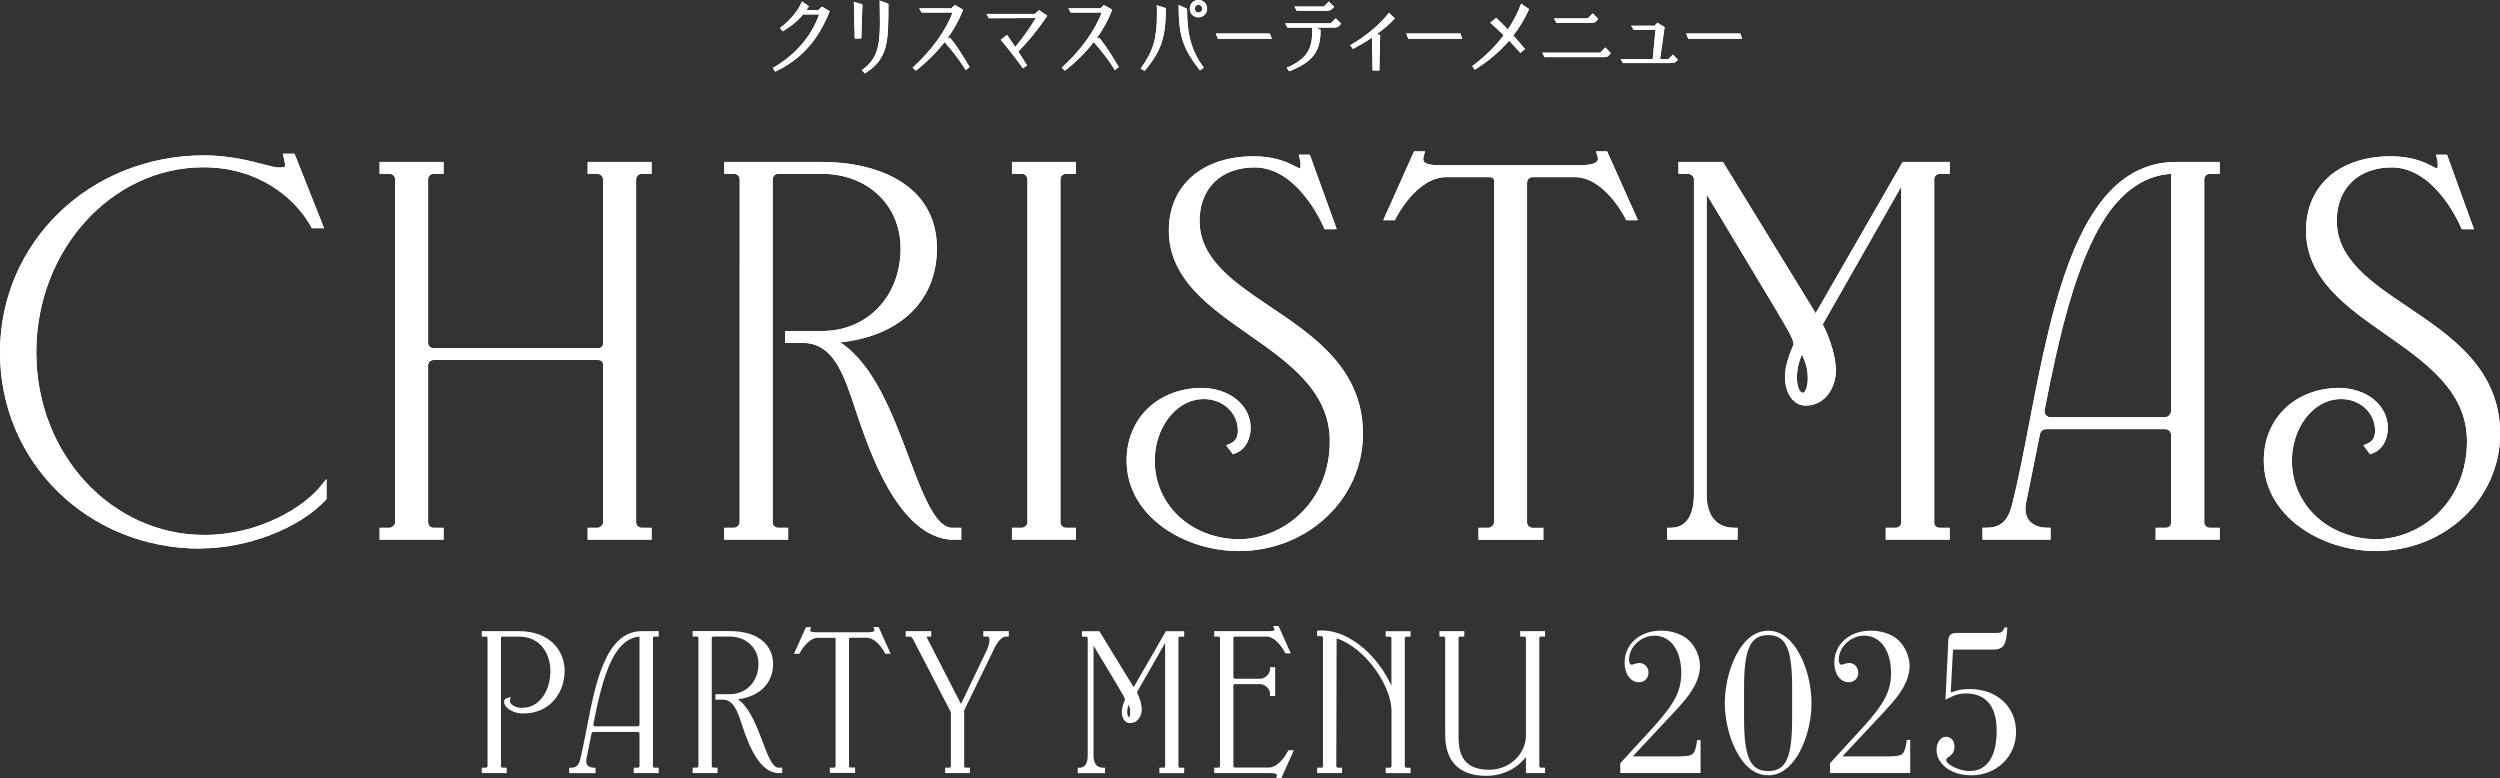 <?xml version="1.0" encoding="UTF-8"?>
<svg id="_レイヤー_2" data-name="レイヤー 2" xmlns="http://www.w3.org/2000/svg" viewBox="0 0 403.67 125.66">
  <rect x="0" y="0" width="403.67" height="125.66" fill="#333333" stroke="none"/>
  <defs>
    <style>
      .cls-1 {
        fill: #fff;
      }
    </style>
  </defs>
  <g id="_レイヤー_1-2" data-name="レイヤー 1">
    <g>
      <path class="cls-1" d="M32.33,88.58C14.2,88.58,0,74.67,0,56.9s14.49-31.81,32.99-31.81c4.03,0,7.43.89,9.69,1.48,1.04.27,1.85.48,2.26.48.88,0,1.03-.13,1.05-.16.12-.15-.07-1.01-.16-1.38l-.16-.69h1.88l4.78,12.03h-1.96l-.16-.29c-2.58-4.62-8.49-9.55-17.35-9.55-14.89,0-27,13.41-27,29.88s12.17,29.49,27.13,29.49c9.08,0,16.17-4.66,18.72-7.8l1.01-1.24v3.26l-.15.16c-4.31,4.59-12.63,7.79-20.23,7.79"/>
      <path class="cls-1" d="M32.33,88.58C14.2,88.58,0,74.67,0,56.9s14.49-31.81,32.99-31.81c4.03,0,7.43.89,9.69,1.48,1.04.27,1.85.48,2.26.48.88,0,1.03-.13,1.05-.16.12-.15-.07-1.01-.16-1.38l-.16-.69h1.88l4.78,12.03h-1.96l-.16-.29c-2.58-4.62-8.49-9.55-17.35-9.55-14.89,0-27,13.41-27,29.88s12.17,29.49,27.13,29.49c9.08,0,16.17-4.66,18.72-7.8l1.01-1.24v3.26l-.15.16c-4.31,4.59-12.63,7.79-20.23,7.79"/>
      <path class="cls-1" d="M94.89,87.14v-1.92h1.62c.34,0,.88-.4.88-.88v-25.33c0-.61-.27-.88-.88-.88h-26.51c-.48,0-.88.4-.88.88v25.33c0,.48.4.88.88.88h1.62v1.92h-10.32v-1.92h1.62c.34,0,.88-.4.88-.88V28.95c0-.48-.4-.88-.88-.88h-1.62v-1.92h10.32v1.92h-1.62c-.48,0-.88.4-.88.88v26.58c.08.33.35.68.88.68h26.51c.61,0,.88-.27.88-.88v-26.38c0-.48-.54-.88-.88-.88h-1.62v-1.92h10.32v1.92h-1.62c-.47,0-.88.4-.88.88v55.39c0,.48.4.88.88.88h1.62v1.92h-10.32Z"/>
      <path class="cls-1" d="M94.89,87.14v-1.92h1.62c.34,0,.88-.4.88-.88v-25.33c0-.61-.27-.88-.88-.88h-26.51c-.48,0-.88.4-.88.88v25.33c0,.48.4.88.88.88h1.62v1.92h-10.32v-1.92h1.62c.34,0,.88-.4.88-.88V28.95c0-.48-.4-.88-.88-.88h-1.62v-1.92h10.32v1.92h-1.62c-.48,0-.88.4-.88.88v26.58c.08.33.35.68.88.68h26.51c.61,0,.88-.27.88-.88v-26.38c0-.48-.54-.88-.88-.88h-1.62v-1.92h10.32v1.92h-1.62c-.47,0-.88.4-.88.88v55.39c0,.48.4.88.88.88h1.62v1.92h-10.32Z"/>
      <path class="cls-1" d="M153.6,87.14c-5.43-.35-10.14-6.03-14.05-16.91-.49-1.32-.94-2.67-1.38-3.98-1.93-5.84-3.6-10.88-8.56-10.88h-2.83s0-1.92,0-1.92h5.95c7.35,0,12.69-5.61,12.69-13.35,0-6.97-5.34-12.03-12.69-12.03h-7.09c-.48,0-.88.4-.88.88v55.39c0,.48.4.88.88.88h1.62v1.92h-10.32v-1.92h1.62c.34,0,.88-.4.88-.88V28.95c0-.48-.4-.88-.88-.88h-1.62v-1.92h15.79c8.97,0,18.55,3.67,18.55,13.96,0,8.43-5.95,14.16-15.61,15.17,5.43,3.56,8.43,11.53,11.09,18.6,2.16,5.75,4.21,11.18,6.87,11.34h1.58s0,1.92,0,1.92h-1.62Z"/>
      <path class="cls-1" d="M153.6,87.14c-5.43-.35-10.14-6.03-14.05-16.91-.49-1.32-.94-2.67-1.38-3.98-1.93-5.84-3.6-10.88-8.56-10.88h-2.83s0-1.92,0-1.92h5.95c7.35,0,12.69-5.61,12.69-13.35,0-6.97-5.34-12.03-12.69-12.03h-7.09c-.48,0-.88.4-.88.88v55.39c0,.48.4.88.88.88h1.62v1.92h-10.32v-1.92h1.62c.34,0,.88-.4.88-.88V28.95c0-.48-.4-.88-.88-.88h-1.62v-1.92h15.79c8.97,0,18.55,3.67,18.55,13.96,0,8.43-5.95,14.16-15.61,15.17,5.43,3.56,8.43,11.53,11.09,18.6,2.16,5.75,4.21,11.18,6.87,11.34h1.58s0,1.92,0,1.92h-1.62Z"/>
      <path class="cls-1" d="M163.4,87.14v-1.92h1.62c.34,0,.88-.4.88-.88V28.95c0-.48-.4-.88-.88-.88h-1.62v-1.92h10.32v1.92h-1.62c-.47,0-.88.4-.88.88v55.39c0,.48.4.88.88.88h1.62v1.92h-10.32Z"/>
      <path class="cls-1" d="M163.4,87.14v-1.92h1.62c.34,0,.88-.4.88-.88V28.95c0-.48-.4-.88-.88-.88h-1.62v-1.92h10.32v1.92h-1.62c-.47,0-.88.4-.88.88v55.39c0,.48.4.88.88.88h1.62v1.92h-10.32Z"/>
      <path class="cls-1" d="M199.93,88.97c-8.67,0-18.02-5.59-18.02-14.61,0-6.64,4.81-11.46,11.7-11.72.12,0,.23,0,.34,0,4.56,0,7.99,2.78,7.99,6.48,0,1.47-.65,3.41-2.47,4.08l-.4.14-1.08-1.44.66-.28c.84-.36,1.23-1.03,1.23-2.1,0-2.86-2.41-5.09-5.49-5.09-.15,0-.31,0-.46.02-4.13.24-7.48,4.69-7.48,9.93,0,7.11,5.8,12.57,13.49,12.69,7.26,0,14.78-5.93,14.78-15.84,0-8.06-6.67-12.72-13.12-17.23-6.33-4.42-12.87-9-12.87-16.77,0-7.28,5.37-11.99,13.69-11.99,3.6,0,5.66,1.07,6.76,1.64.28.14.62.32.73.33,0-.01.09-.15.09-.48,0-.25,0-.59-.11-1.04l-.18-.71h1.78l4.35,12.03h-1.96l-.15-.34c-.71-1.61-4.61-9.64-11.16-9.64-5.4,0-8.88,3.38-8.88,8.62,0,6.2,5.57,9.95,11.48,13.92,6.99,4.7,14.9,10.02,14.9,20.47s-8.84,18.94-20.12,18.94"/>
      <path class="cls-1" d="M199.93,88.97c-8.67,0-18.02-5.59-18.02-14.61,0-6.64,4.81-11.46,11.7-11.72.12,0,.23,0,.34,0,4.56,0,7.99,2.78,7.99,6.48,0,1.47-.65,3.41-2.47,4.08l-.4.14-1.08-1.44.66-.28c.84-.36,1.23-1.03,1.23-2.1,0-2.86-2.41-5.09-5.49-5.09-.15,0-.31,0-.46.02-4.13.24-7.48,4.69-7.48,9.93,0,7.11,5.8,12.57,13.49,12.69,7.26,0,14.78-5.93,14.78-15.84,0-8.06-6.67-12.72-13.12-17.23-6.33-4.42-12.87-9-12.87-16.77,0-7.28,5.37-11.99,13.69-11.99,3.6,0,5.66,1.07,6.76,1.64.28.14.62.32.73.33,0-.01.09-.15.09-.48,0-.25,0-.59-.11-1.04l-.18-.71h1.78l4.35,12.03h-1.96l-.15-.34c-.71-1.61-4.61-9.64-11.16-9.64-5.4,0-8.88,3.38-8.88,8.62,0,6.2,5.57,9.95,11.48,13.92,6.99,4.7,14.9,10.02,14.9,20.47s-8.84,18.94-20.12,18.94"/>
      <path class="cls-1" d="M238.74,87.14v-1.92h1.62c.34,0,.88-.4.88-.88V29.21c0-.22,0-.61-.88-.61h-6.82c-4.84,0-8.12,6.57-8.16,6.64l-.15.32h-1.88l4.97-11.11h1.78l-.21.73c-.12.42-.11.73.04.93.43.58,2.03.58,3.09.58h21.79c.64,0,2.61,0,3.09-.67.05-.07.21-.28.04-.83l-.23-.74h1.79l4.97,11.11h-1.88l-.16-.32c-.03-.07-3.32-6.64-8.15-6.64h-6.83c-.48,0-.88.4-.88.88v54.87c0,.48.4.88.88.88h1.75v1.92h-10.45Z"/>
      <path class="cls-1" d="M238.74,87.14v-1.92h1.62c.34,0,.88-.4.88-.88V29.21c0-.22,0-.61-.88-.61h-6.82c-4.84,0-8.12,6.57-8.16,6.64l-.15.32h-1.88l4.97-11.11h1.78l-.21.73c-.12.42-.11.73.04.93.43.58,2.03.58,3.09.58h21.79c.64,0,2.61,0,3.09-.67.05-.07.21-.28.04-.83l-.23-.74h1.79l4.97,11.11h-1.88l-.16-.32c-.03-.07-3.32-6.64-8.15-6.64h-6.83c-.48,0-.88.4-.88.88v54.87c0,.48.4.88.88.88h1.75v1.92h-10.45Z"/>
      <path class="cls-1" d="M304.49,87.14v-1.92h1.62c.35,0,.88-.28.88-.88V30.13l-12.65,22.2v.11c1.26,2.44,2.1,5.38,2.1,7.36,0,2.76-1.72,5.69-4.9,5.69-1.93,0-3.32-1.95-3.32-4.64,0-1.38.38-2.84,1.36-5.2.06-.12.08-.45-.51-1.63-.62-1.23-2.89-5.01-8.98-15.12l-4.52-7.51v48.49c0,3.39,1.61,5.34,4.42,5.34h.57v1.92h-11.37v-1.92h.57c3.27,0,3.76-3.35,3.76-5.34V28.95c0-.48-.54-.88-.88-.88h-1.62v-1.92h7.18l14.97,24.42,14.05-24.42h7.59v1.92h-1.62c-.48,0-.88.4-.88.88v55.39c0,.65.45.88.88.88h1.62v1.92h-10.32ZM290.94,57.23c-.55,1.39-.8,2.52-.8,3.62,0,1.29.31,2.58,1.01,2.58.21,0,.75-.71.75-2.32,0-1.17-.17-2.26-.95-3.88"/>
      <path class="cls-1" d="M304.49,87.14v-1.92h1.62c.35,0,.88-.28.88-.88V30.13l-12.65,22.2v.11c1.26,2.44,2.1,5.38,2.1,7.36,0,2.76-1.72,5.69-4.9,5.69-1.93,0-3.32-1.95-3.32-4.64,0-1.38.38-2.84,1.36-5.2.06-.12.08-.45-.51-1.63-.62-1.23-2.89-5.01-8.98-15.12l-4.52-7.51v48.49c0,3.39,1.61,5.34,4.42,5.34h.57v1.92h-11.37v-1.92h.57c3.27,0,3.76-3.35,3.76-5.34V28.95c0-.48-.54-.88-.88-.88h-1.62v-1.92h7.18l14.97,24.42,14.05-24.42h7.59v1.92h-1.62c-.48,0-.88.4-.88.88v55.39c0,.65.45.88.88.88h1.62v1.92h-10.32ZM290.94,57.23c-.55,1.39-.8,2.52-.8,3.62,0,1.29.31,2.58,1.01,2.58.21,0,.75-.71.75-2.32,0-1.17-.17-2.26-.95-3.88"/>
      <path class="cls-1" d="M348.07,87.14v-1.92h1.62c.65,0,.88-.45.88-.88v-14.04c0-.6-.41-1.01-1.01-1.01h-19.16c-.52,0-.93.34-1.02.84l-2.23,11.04c-.25,1.18-.07,2.18.5,2.88.6.74,1.65,1.16,2.88,1.16h.57v1.92h-10.98v-1.92h.57c2.32,0,3.49-1.02,4.18-3.65.99-3.92,1.86-8.43,2.78-13.2,3.82-19.79,8.15-42.21,23.76-42.21h7v1.92h-1.62c-.47,0-.88.4-.88.88v55.39c0,.48.4.88.88.88h1.62v1.92h-10.32ZM350.6,28.08c-4.03.16-7.81,2.66-10.67,7.08-4.72,7.21-7.48,19.11-9.76,30.91-.1.34-.03.67.16.93.1.14.33.36.73.36h18.51c.63,0,1.01-.58,1.01-1.14V28.42c0-.12.01-.24.03-.35"/>
      <path class="cls-1" d="M348.07,87.14v-1.92h1.62c.65,0,.88-.45.88-.88v-14.04c0-.6-.41-1.01-1.01-1.01h-19.16c-.52,0-.93.34-1.02.84l-2.23,11.04c-.25,1.18-.07,2.18.5,2.88.6.74,1.65,1.16,2.88,1.16h.57v1.92h-10.98v-1.92h.57c2.32,0,3.49-1.02,4.18-3.65.99-3.92,1.86-8.43,2.78-13.2,3.82-19.79,8.15-42.21,23.76-42.21h7v1.92h-1.62c-.47,0-.88.4-.88.88v55.39c0,.48.4.88.88.88h1.62v1.92h-10.32ZM350.6,28.08c-4.03.16-7.81,2.66-10.67,7.08-4.72,7.21-7.48,19.11-9.76,30.91-.1.34-.03.67.16.93.1.14.33.36.73.36h18.51c.63,0,1.01-.58,1.01-1.14V28.42c0-.12.01-.24.03-.35"/>
      <path class="cls-1" d="M383.55,88.97c-8.67,0-18.02-5.59-18.02-14.61,0-6.64,4.81-11.46,11.7-11.72.12,0,.23,0,.34,0,4.56,0,7.99,2.78,7.99,6.48,0,1.47-.65,3.41-2.47,4.08l-.4.14-1.08-1.44.66-.28c.84-.36,1.23-1.03,1.23-2.1,0-2.86-2.41-5.09-5.49-5.09-.15,0-.31,0-.46.02-4.13.24-7.48,4.69-7.48,9.93,0,7.11,5.8,12.57,13.49,12.69,7.26,0,14.78-5.93,14.78-15.84,0-8.06-6.67-12.72-13.12-17.23-6.33-4.42-12.87-9-12.87-16.77,0-7.28,5.37-11.99,13.69-11.99,3.6,0,5.66,1.07,6.76,1.64.28.14.62.32.73.33,0-.01.09-.15.09-.48,0-.25,0-.59-.11-1.04l-.18-.71h1.78l4.35,12.03h-1.96l-.15-.34c-.71-1.61-4.61-9.64-11.16-9.64-5.4,0-8.88,3.38-8.88,8.62,0,6.2,5.57,9.95,11.48,13.92,6.99,4.7,14.9,10.02,14.9,20.47s-8.84,18.94-20.12,18.94"/>
      <path class="cls-1" d="M383.55,88.97c-8.67,0-18.02-5.59-18.02-14.61,0-6.64,4.81-11.46,11.7-11.72.12,0,.23,0,.34,0,4.56,0,7.99,2.78,7.99,6.48,0,1.47-.65,3.41-2.47,4.08l-.4.14-1.08-1.44.66-.28c.84-.36,1.23-1.03,1.23-2.1,0-2.86-2.41-5.09-5.49-5.09-.15,0-.31,0-.46.02-4.13.24-7.48,4.69-7.48,9.93,0,7.11,5.8,12.57,13.49,12.69,7.26,0,14.78-5.93,14.78-15.84,0-8.06-6.67-12.72-13.12-17.23-6.33-4.42-12.87-9-12.87-16.77,0-7.28,5.37-11.99,13.69-11.99,3.6,0,5.66,1.07,6.76,1.64.28.14.62.32.73.33,0-.01.09-.15.09-.48,0-.25,0-.59-.11-1.04l-.18-.71h1.78l4.35,12.03h-1.96l-.15-.34c-.71-1.61-4.61-9.64-11.16-9.64-5.4,0-8.88,3.38-8.88,8.62,0,6.2,5.57,9.95,11.48,13.92,6.99,4.7,14.9,10.02,14.9,20.47s-8.84,18.94-20.12,18.94"/>
      <path class="cls-1" d="M77.79,124.83v-.88h.69c.09,0,.24-.12.24-.24v-20.68c0-.13-.11-.24-.24-.24h-.69v-.88h5.98c5.11,0,7.4,3.22,7.4,6.42,0,3.41-2.28,6.87-6.64,6.87h-.28c-1.14-.04-2.3-.61-2.71-1.34-.18-.32-.19-.65-.04-.92l.06-.1.91-.31-.13.52c-.06.22.05.42.15.55.33.42,1.03.7,1.77.7,3.02,0,4.61-2.98,4.61-5.93,0-2.78-1.58-5.58-5.09-5.58h-2.65c-.13,0-.24.11-.24.24v20.68c0,.13.11.24.24.24h.69v.88h-4.02Z"/>
      <path class="cls-1" d="M102.33,124.83v-.88h.69c.22,0,.24-.17.24-.24v-5.24c0-.18-.11-.29-.29-.29h-7.15c-.16,0-.27.1-.3.24l-.83,4.13c-.09.42-.03.76.17,1.01.21.26.58.4,1.01.4h.29v.88h-4.26v-.88h.29c.83,0,1.23-.35,1.48-1.3.37-1.46.69-3.14,1.04-4.92,1.43-7.42,3.05-15.83,8.95-15.83h2.7v.88h-.69c-.13,0-.24.11-.24.24v20.68c0,.13.11.24.24.24h.69v.88h-4.02ZM103.27,102.79c-1.44.09-2.79,1.01-3.82,2.6-1.76,2.68-2.78,7.11-3.63,11.51-.03.11-.01.21.04.28.04.05.1.1.2.1h6.91c.19,0,.29-.18.29-.34,0,0,0-14.14,0-14.15"/>
      <path class="cls-1" d="M125.61,124.83c-2.1-.13-3.83-2.22-5.32-6.37-.18-.49-.35-.99-.51-1.49-.71-2.15-1.33-4-3.12-4h-1.14s0-.88,0-.88h2.3c2.7,0,4.65-2.06,4.65-4.9,0-2.55-1.96-4.41-4.65-4.41h-2.65c-.13,0-.24.11-.24.24v20.68c0,.13.11.24.24.24h.69v.88h-4.02v-.88h.69c.09,0,.24-.12.24-.24v-20.68c0-.13-.11-.24-.24-.24h-.69v-.88h5.98c5.17,0,7.01,2.73,7.01,5.29,0,3.13-2.16,5.28-5.68,5.72,1.93,1.4,3.02,4.29,3.99,6.86.8,2.12,1.55,4.12,2.49,4.18h.67s0,.88,0,.88h-.69Z"/>
      <path class="cls-1" d="M133.99,124.83v-.88h.69c.09,0,.24-.12.24-.24v-20.58c0-.07,0-.15-.24-.15h-2.55c-1.75,0-2.96,2.41-2.97,2.43l-.08.16h-.88l1.93-4.31h.83l-.11.38c-.03.09-.05.21,0,.27.14.18.73.18,1.09.18h8.13c.62,0,.98-.07,1.09-.22.01-.02.05-.07,0-.24l-.12-.38h.84l1.93,4.31h-.88l-.08-.16s-1.22-2.43-2.97-2.43h-2.55c-.13,0-.24.11-.24.24v20.48c0,.13.11.24.24.24h.74v.88h-4.07Z"/>
      <path class="cls-1" d="M152.61,124.83v-.88h.69c.09,0,.24-.12.24-.24v-8.7l-6.14-11.84c-.11-.22-.31-.38-.47-.38h-.69v-.88h4.12v.88h-.69,0s-.04.11-.04.11l5.54,10.78,4.22-8.81c.35-.78.48-1.67.28-1.98-.03-.05-.08-.1-.21-.1h-.69v-.88h4.12v.88h-.54c-.56,0-1.27.85-1.7,1.7l-4.97,10.22v9c0,.13.11.24.24.24h.69v.88h-4.02Z"/>
      <path class="cls-1" d="M187.2,124.83v-.88h.69c.09,0,.24-.07.24-.24v-19.89l-4.55,7.96c.47.92.78,2.02.78,2.77,0,1.07-.67,2.21-1.91,2.21-.77,0-1.32-.76-1.32-1.81,0-.52.15-1.09.51-1.97.01-.06-.01-.19-.19-.54-.23-.46-1.09-1.88-3.38-5.69l-1.5-2.5v17.8c0,.71.2,1.91,1.57,1.91h.29v.88h-4.41v-.88h.29c1.15,0,1.32-1.2,1.32-1.91v-19.01c0-.12-.15-.24-.24-.24h-.69v-.88h2.81l5.54,9.04,5.2-9.04h2.96v.88h-.69c-.13,0-.24.11-.24.24v20.68c0,.22.17.24.24.24h.69v.88h-4.02ZM182.23,113.79c-.15.42-.22.79-.22,1.14,0,.5.13.88.29.88.04-.02.2-.26.2-.78,0-.38-.05-.74-.26-1.24"/>
      <path class="cls-1" d="M206.07,125.66l.1-.37c.04-.16,0-.21-.02-.23-.07-.09-.29-.23-1.07-.23h-9.02v-.88h.69c.09,0,.24-.12.24-.24v-20.68c0-.12-.15-.24-.24-.24h-.69v-.88h8.85c.68,0,.82-.13.85-.17.04-.06,0-.19-.03-.25l-.17-.41h.88l1.98,4.41h-.88l-.08-.17s-1.27-2.53-3.02-2.53h-5.05c-.13,0-.24.11-.24.24v6.32c0,.13.11.24.24.24h4.16c.45,0,1.52-.53,1.52-1.57v-.3h.83v4.66h-.83v-.3c0-1.12-1.1-1.61-1.52-1.61h-4.16c-.13,0-.24.11-.24.24v12.98c0,.13.11.24.24.24h5.49c1.75,0,3.05-2.6,3.07-2.63l.08-.16h.89l-2.03,4.51h-.82Z"/>
      <path class="cls-1" d="M223.75,124.83v-.88h.69c.22,0,.24-.17.24-.24v-8.92c0-3.95-4.09-10.13-8.86-11.72l-.05,20.64c0,.13.11.24.24.24h.69v.88h-4.02v-.88h.69c.22,0,.24-.17.24-.24v-20.77c0-.08-.03-.17-.16-.2,0,0-.01,0-.02,0-.04,0-.11,0-.19-.02-.09-.01-.18-.02-.27-.02h-.3v-.87h.28c.15-.02.29-.03.44-.03,4.82,0,9.27,4.47,11.28,8.93v-7.69c0-.12-.15-.24-.24-.24h-.69v-.88h4.02v.88h-.69c-.13,0-.24.11-.24.24v20.68c0,.13.11.24.24.24h.69v.88h-4.02Z"/>
      <path class="cls-1" d="M239.97,125.27c-4.33,0-6.62-2.3-6.62-6.66v-15.58c0-.13-.11-.24-.24-.24h-.69v-.88h4.02v.88h-.69c-.13,0-.24.11-.24.24v15.58c0,1.99,0,5.68,4.9,5.68,3.57,0,5.88-2.75,5.98-5.3v-15.96c0-.12-.16-.24-.24-.24h-.69v-.88h4.02v.88h-.69c-.13,0-.24.11-.24.24v20.68c0,.13.11.24.24.24h.69v.88h-3.09v-2.58c-1.25,1.58-3.43,3.02-6.42,3.02"/>
      <path class="cls-1" d="M261.62,124.84v-1.61l5.31-5.78c3.46-3.82,4.54-5.88,4.54-8.79,0-3.64-1.71-6.02-4.34-6.02-2.15,0-4.1,1.82-4.1,3.89,0,.49.17.8.47.8q.07,0,.6-.17c.2-.07.4-.11.6-.11.81,0,1.48.67,1.48,1.54,0,.94-.64,1.57-1.54,1.57-1.34,0-2.32-1.33-2.32-3.15,0-3.01,2.49-5.18,5.88-5.18,1.75,0,3.43.56,4.47,1.54,1.08.98,1.82,2.66,1.82,4.16s-.6,3.01-1.78,4.66q-.84,1.19-3.63,4.13l-5.44,5.81h7.63c2.13-.06,2.41-.16,2.77-2.65h.55v5.34h-12.97Z"/>
      <path class="cls-1" d="M290.15,104.89c1.48,2.31,2.35,5.57,2.35,8.75s-1.04,6.72-2.65,8.96c-1.28,1.75-2.69,2.59-4.33,2.59-1.81,0-3.36-.98-4.67-3.05-1.45-2.28-2.35-5.57-2.35-8.61,0-3.29,1.04-6.86,2.65-9.1,1.24-1.72,2.69-2.59,4.37-2.59,1.78,0,3.33,1.02,4.64,3.05M281.61,116.06c0,6.23,1.01,8.44,3.9,8.44s3.86-2.17,3.86-8.44v-5.07c0-6.27-1.01-8.44-3.86-8.44s-3.9,2.17-3.9,8.44v5.07Z"/>
      <path class="cls-1" d="M295.49,124.84v-1.61l5.31-5.78c3.46-3.82,4.54-5.88,4.54-8.79,0-3.64-1.71-6.02-4.34-6.02-2.15,0-4.1,1.82-4.1,3.89,0,.49.17.8.47.8q.07,0,.6-.17c.2-.07.4-.11.6-.11.81,0,1.48.67,1.48,1.54,0,.94-.64,1.57-1.55,1.57-1.34,0-2.32-1.33-2.32-3.15,0-3.01,2.49-5.18,5.88-5.18,1.75,0,3.43.56,4.47,1.54,1.07.98,1.81,2.66,1.81,4.16s-.6,3.01-1.78,4.66q-.84,1.19-3.63,4.13l-5.44,5.81h7.63c2.13-.06,2.41-.16,2.77-2.65h.55v5.34h-12.97Z"/>
      <path class="cls-1" d="M314.98,111.82c1.11-.42,1.91-.56,3.09-.56,4.37,0,7.46,2.87,7.46,6.9s-3.16,7.03-7.26,7.03c-3.16,0-5.58-1.78-5.58-4.13,0-1.19.67-2.1,1.55-2.1.77,0,1.34.66,1.34,1.54s-.27,1.3-1.17,1.89c-.1.07-.17.17-.17.32,0,.73,2.18,1.79,3.76,1.79,2.86,0,4.4-2.31,4.4-6.58,0-3.85-1.75-5.95-4.94-5.95-1.14,0-1.78.21-3.33,1.01l.44-9.03c0-1.47.27-1.75,1.65-1.75h6.08c.84,0,1.01-.1,1.38-.88h.44c-.17,2.98-.6,3.6-2.55,3.57h-6.22l-.37,6.93Z"/>
      <path class="cls-1" d="M124.78,10.98c3.71-2.13,6.26-5.18,7.49-8.66h-2.59c-.92,1.11-1.95,1.92-3.29,2.74l-.45-.56c1.68-1.18,3-2.91,3.56-4.26l1.12.78c-.14.21-.28.42-.42.62h1.92l.58-.57,1.27.74c-1.84,4.62-4.52,7.73-8.8,9.76l-.39-.6Z"/>
      <path class="cls-1" d="M137.86.29l1.39.42-.18,5.49-1.06.03-.14-5.94ZM139.15,11.33c2.52-1.75,2.93-3.94,2.93-7.72,0-1.04-.01-2.21-.04-3.52l1.41.51c-.03,5.88.1,8.88-3.8,11.25l-.5-.52Z"/>
      <path class="cls-1" d="M147.35,10.93c3.18-2.87,5.41-6.11,6.47-8.91h-5.01l-.39-.67h5.16l.6-.55,1.33.77c-.63,1.65-1.5,3.21-2.55,4.65l.45-.13c1.21,1.47,2.04,2.9,3.15,4.73l-.62.49c-1.12-1.77-2.14-3.08-3.42-4.52-1.33,1.71-2.9,3.26-4.64,4.62l-.53-.49Z"/>
      <path class="cls-1" d="M161.58,6.44l1.02-.8c.38.53.85,1.2,1.33,1.95,1.29-1.55,2.42-3.18,3.32-4.68l-7.58.03-.39-.69h7.79l.71-.62,1.33.91c-1.53,2.24-2.97,4.04-4.69,5.79.51.77.99,1.55,1.4,2.21l-.63.5c-1.08-1.48-2.66-3.52-3.61-4.61"/>
      <path class="cls-1" d="M171.43,10.93c3.18-2.87,5.41-6.11,6.47-8.91h-5.01l-.39-.67h5.16l.6-.55,1.33.77c-.63,1.65-1.5,3.21-2.55,4.65l.45-.13c1.21,1.47,2.04,2.9,3.15,4.73l-.62.49c-1.12-1.77-2.14-3.08-3.42-4.52-1.33,1.71-2.9,3.26-4.64,4.62l-.53-.49Z"/>
      <path class="cls-1" d="M184.18,11.07c2.04-2.84,2.63-4.86,2.63-8.73,0-.48,0-.99-.03-1.5l1.46.48c0,4.68-.71,6.89-3.42,10.13l-.64-.38ZM190.31.8l1.36.62c0,4.16.71,6.78,2.69,9.5l-.6.45c-2.83-3.61-3.45-5.69-3.45-10.56M192.11,1.4c0-.81.63-1.4,1.4-1.4s1.4.59,1.4,1.4-.63,1.4-1.4,1.4-1.4-.59-1.4-1.4M194.12,1.4c0-.36-.27-.63-.6-.63s-.6.27-.6.63.27.63.6.63.6-.27.6-.63"/>
      <polygon class="cls-1" points="196.31 5.41 205.05 5.41 205.35 6.26 196.65 6.26 196.31 5.41"/>
      <path class="cls-1" d="M207.76,10.94c3.14-1.37,4.11-2.96,4.11-5.67,0-.25-.01-.53-.03-.81h-3.95l-.38-.69h7.35l.83-.81.87.87-.34.35c-.1.1-.34.28-.84.28h-2.83l.67.34c.08,3.68-1.51,5.32-5.07,6.71l-.39-.56ZM209.02,1.06h4.72l.83-.81.85.85-.35.36c-.08.08-.29.27-.83.27h-4.86l-.36-.67Z"/>
      <path class="cls-1" d="M221.53,6.07c-1.01.69-2.06,1.3-3.08,1.82l-.45-.58c2.31-1.32,4.47-3.01,6.28-5.24l.95.9c-.88.92-1.86,1.78-2.9,2.53l.52.17-.13,5.71h-1.09l-.1-5.32Z"/>
      <polygon class="cls-1" points="227.06 5.41 235.8 5.41 236.1 6.26 227.4 6.26 227.06 5.41"/>
      <path class="cls-1" d="M237.7,10.69c2-1.47,3.71-3.16,5.1-4.99-.8-.8-1.58-1.53-2.17-2.02l.95-.81c.52.47,1.19,1.15,1.89,1.89.9-1.33,1.62-2.73,2.14-4.17l1.29.88c-.69,1.53-1.53,2.94-2.55,4.26.7.77,1.37,1.55,1.88,2.18l-.73.64c-.49-.57-1.15-1.27-1.83-1.99-1.51,1.77-3.35,3.33-5.53,4.69l-.43-.57Z"/>
      <path class="cls-1" d="M249.02,8.5h9.37l.83-.84.87.92-.34.38c-.13.14-.31.27-.85.27h-9.51l-.36-.73ZM250.93,2.97h5.42l.84-.81.87.9-.34.39c-.13.14-.32.25-.84.25h-5.59l-.36-.73Z"/>
      <path class="cls-1" d="M261.69,9.54h5.17l.45-4.73h-3.54l-.38-.65h3.75l.49-.48,1.15.7-.73,5.15h1.34l.73-.71.8.83-.31.31c-.1.1-.28.22-.76.22h-7.79l-.38-.65Z"/>
      <polygon class="cls-1" points="272.26 5.41 280.99 5.41 281.29 6.26 272.6 6.26 272.26 5.41"/>
      <path class="cls-1" d="M124.78,10.98c3.71-2.13,6.26-5.18,7.49-8.66h-2.59c-.92,1.11-1.95,1.92-3.29,2.74l-.45-.56c1.68-1.18,3-2.91,3.56-4.26l1.12.78c-.14.21-.28.42-.42.62h1.92l.58-.57,1.27.74c-1.84,4.62-4.52,7.73-8.8,9.76l-.39-.6Z"/>
      <path class="cls-1" d="M137.86.29l1.39.42-.18,5.49-1.06.03-.14-5.94ZM139.15,11.33c2.52-1.75,2.93-3.94,2.93-7.72,0-1.04-.01-2.21-.04-3.52l1.41.51c-.03,5.88.1,8.88-3.8,11.25l-.5-.52Z"/>
      <path class="cls-1" d="M147.35,10.93c3.18-2.87,5.41-6.11,6.47-8.91h-5.01l-.39-.67h5.16l.6-.55,1.33.77c-.63,1.65-1.5,3.21-2.55,4.65l.45-.13c1.21,1.47,2.04,2.9,3.15,4.73l-.62.49c-1.12-1.77-2.14-3.08-3.42-4.52-1.33,1.71-2.9,3.26-4.64,4.62l-.53-.49Z"/>
      <path class="cls-1" d="M161.58,6.44l1.02-.8c.38.53.85,1.2,1.33,1.95,1.29-1.55,2.42-3.18,3.32-4.68l-7.58.03-.39-.69h7.79l.71-.62,1.33.91c-1.53,2.24-2.97,4.04-4.69,5.79.51.77.99,1.55,1.4,2.21l-.63.5c-1.08-1.48-2.66-3.52-3.61-4.61"/>
      <path class="cls-1" d="M171.43,10.93c3.18-2.87,5.41-6.11,6.47-8.91h-5.01l-.39-.67h5.16l.6-.55,1.33.77c-.63,1.65-1.5,3.21-2.55,4.65l.45-.13c1.21,1.47,2.04,2.9,3.15,4.73l-.62.49c-1.12-1.77-2.14-3.08-3.42-4.52-1.33,1.71-2.9,3.26-4.64,4.62l-.53-.49Z"/>
      <path class="cls-1" d="M184.18,11.07c2.04-2.84,2.63-4.86,2.63-8.73,0-.48,0-.99-.03-1.5l1.46.48c0,4.68-.71,6.89-3.42,10.13l-.64-.38ZM190.31.8l1.36.62c0,4.16.71,6.78,2.69,9.5l-.6.45c-2.83-3.61-3.45-5.69-3.45-10.56M192.11,1.4c0-.81.63-1.4,1.4-1.4s1.4.59,1.4,1.4-.63,1.4-1.4,1.4-1.4-.59-1.4-1.4M194.12,1.4c0-.36-.27-.63-.6-.63s-.6.27-.6.63.27.63.6.63.6-.27.6-.63"/>
      <polygon class="cls-1" points="196.31 5.41 205.05 5.41 205.35 6.26 196.65 6.26 196.31 5.41"/>
      <path class="cls-1" d="M207.76,10.94c3.14-1.37,4.11-2.96,4.11-5.67,0-.25-.01-.53-.03-.81h-3.95l-.38-.69h7.35l.83-.81.87.87-.34.35c-.1.1-.34.28-.84.28h-2.83l.67.34c.08,3.68-1.51,5.32-5.07,6.71l-.39-.56ZM209.02,1.06h4.72l.83-.81.85.85-.35.36c-.08.08-.29.27-.83.27h-4.86l-.36-.67Z"/>
      <path class="cls-1" d="M221.53,6.07c-1.01.69-2.06,1.3-3.08,1.82l-.45-.58c2.31-1.32,4.47-3.01,6.28-5.24l.95.9c-.88.92-1.86,1.78-2.9,2.53l.52.17-.13,5.71h-1.09l-.1-5.32Z"/>
      <polygon class="cls-1" points="227.06 5.41 235.8 5.41 236.1 6.26 227.4 6.26 227.06 5.41"/>
      <path class="cls-1" d="M237.7,10.69c2-1.47,3.71-3.16,5.1-4.99-.8-.8-1.58-1.53-2.17-2.02l.95-.81c.52.47,1.19,1.15,1.89,1.89.9-1.33,1.62-2.73,2.14-4.17l1.29.88c-.69,1.53-1.53,2.94-2.55,4.26.7.77,1.37,1.55,1.88,2.18l-.73.64c-.49-.57-1.15-1.27-1.83-1.99-1.51,1.77-3.35,3.33-5.53,4.69l-.43-.57Z"/>
      <path class="cls-1" d="M249.02,8.5h9.37l.83-.84.87.92-.34.38c-.13.14-.31.27-.85.27h-9.51l-.36-.73ZM250.93,2.97h5.42l.84-.81.87.9-.34.39c-.13.14-.32.25-.84.25h-5.59l-.36-.73Z"/>
      <path class="cls-1" d="M261.69,9.54h5.17l.45-4.73h-3.54l-.38-.65h3.75l.49-.48,1.15.7-.73,5.15h1.34l.73-.71.8.83-.31.31c-.1.1-.28.22-.76.22h-7.79l-.38-.65Z"/>
      <polygon class="cls-1" points="272.26 5.41 280.99 5.41 281.29 6.26 272.6 6.26 272.26 5.41"/>
    </g>
  </g>
</svg>